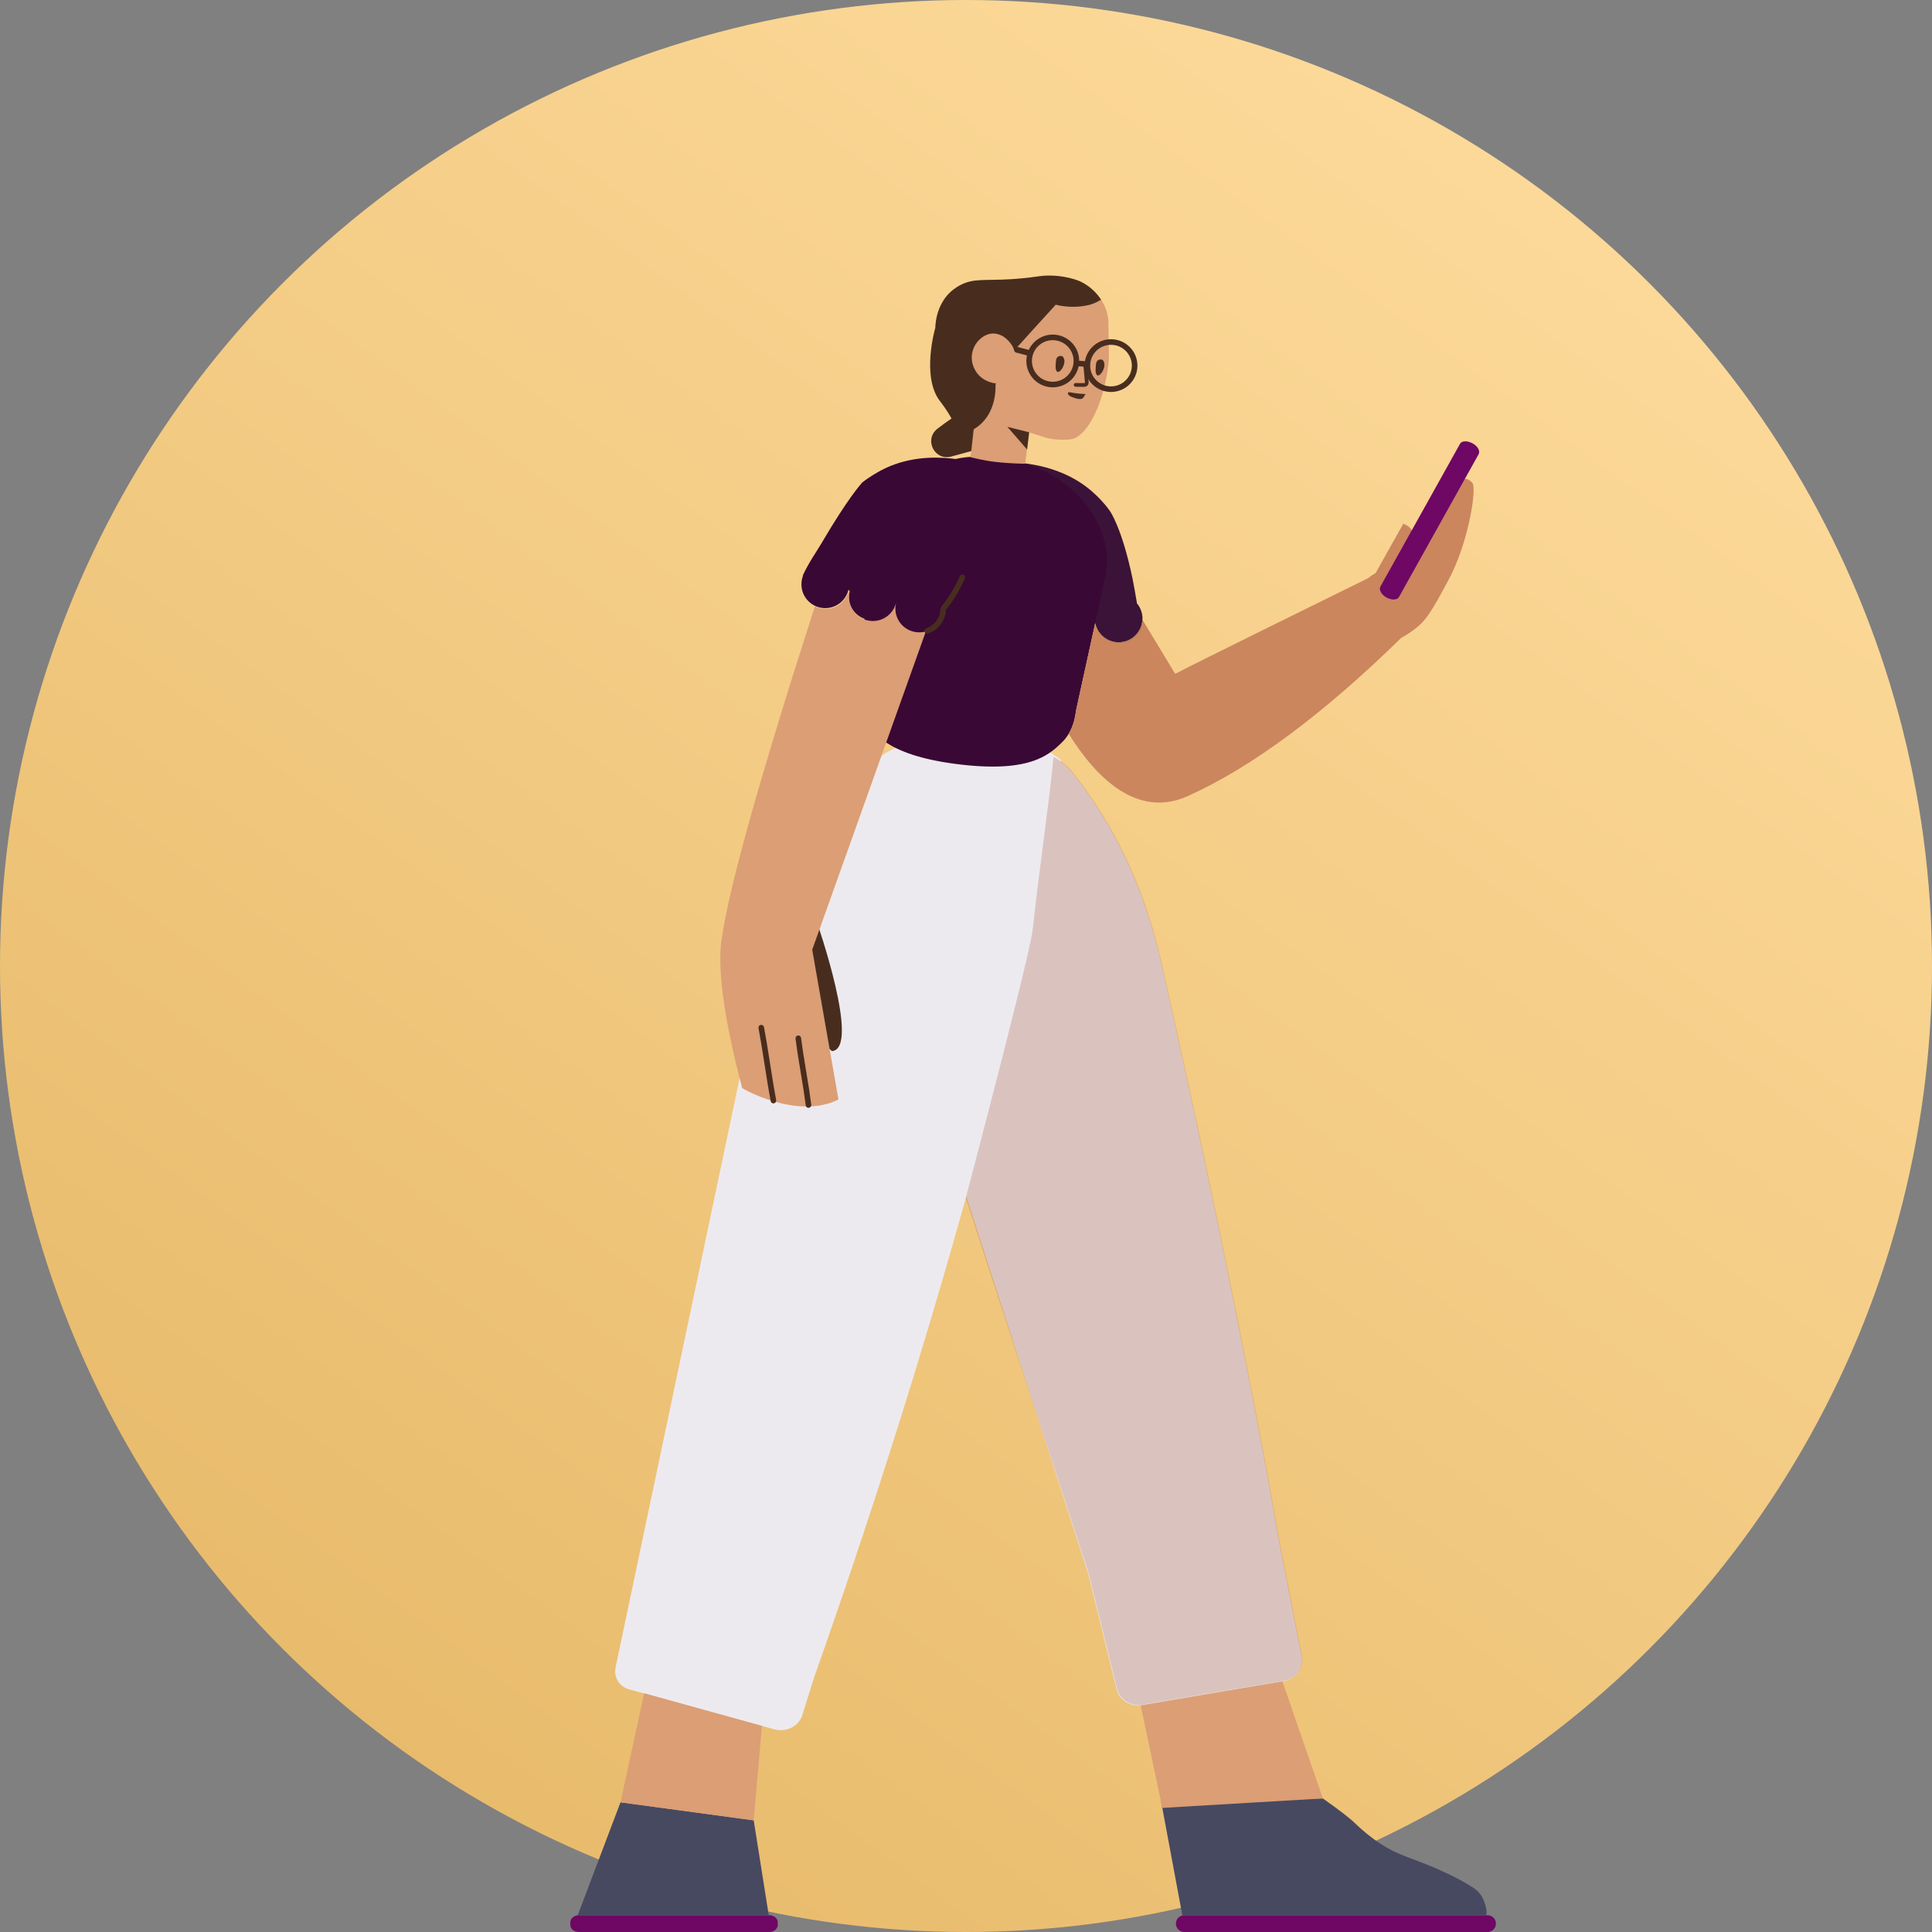 <svg width="524" height="524" viewBox="0 0 524 524" fill="none" xmlns="http://www.w3.org/2000/svg">
<rect x="0" y="0" width="524" height="524" fill="#808080" stroke="none"/>
<circle cx="262" cy="262" r="262" fill="url(#paint0_linear)"/>
<path d="M321.205 519.458C319.951 519.458 318.934 520.475 318.934 521.729C318.934 522.983 319.951 524 321.205 524H403.458C404.712 524 405.729 522.983 405.729 521.729C405.729 520.475 404.712 519.458 403.458 519.458H321.205ZM156.952 524H208.676C209.887 524 210.946 523.127 210.946 522.079V521.38C210.946 520.332 209.937 519.458 208.676 519.458H156.952C155.741 519.458 154.682 520.332 154.682 521.38V522.079C154.682 523.127 155.691 524 156.952 524Z" fill="#6F0765"/>
<path d="M320.683 519.519C320.85 519.48 321.025 519.459 321.205 519.459H403.101C403.155 519.182 403.182 518.834 403.174 518.383C403.118 518.031 403.111 517.627 403.003 517.225C402.355 514.814 401.57 513.213 399.274 511.789C396.978 510.366 394.634 509.094 392.192 507.976C383.185 503.743 380.108 503.796 374.185 499.913C371.735 498.29 369.481 496.412 367.376 494.379C365.973 493.024 363.109 490.823 358.782 487.775L314.898 488.49L320.683 519.519ZM156.677 519.474C156.768 519.464 156.86 519.459 156.953 519.459H208.502L204.423 493.716L168.293 488.822L156.677 519.474Z" fill="#474961"/>
<path d="M262.071 324.519C273.857 360.958 282.81 388.673 295.196 426.959L302.786 457.88C303.339 460.951 306.505 463.016 309.773 462.462L348.174 455.966C351.441 455.412 353.652 452.441 353.049 449.369C351.592 442.067 350.335 435.621 349.279 430.182C347.47 421.017 346.616 416.585 345.61 410.945C345.007 407.521 344.504 404.65 344.203 402.737C332.542 340.04 321.785 291.897 315.955 265.711C313.492 254.481 308.767 233.279 292.532 211.776C291.477 210.417 290.622 209.359 290.12 208.704C289.369 207.936 288.574 207.265 287.755 206.681C287.774 206.5 287.792 206.32 287.811 206.139C283.724 203.212 280.283 199.733 263.934 198.774C263.53 198.774 263.076 198.724 262.672 198.724C246.827 198.169 232.143 206.495 224.977 219.766L212.715 242.424C210.949 245.653 209.687 249.085 208.981 252.617L166.955 452.261C166.405 454.871 167.982 457.458 170.554 458.166L210.091 469.047C213.32 469.905 216.701 468.139 217.61 465.162L220.688 455.271C230.074 428.779 239.258 401.075 248.089 372.312C253.042 356.129 257.695 340.191 262.071 324.519Z" fill="#EDEAEF"/>
<path d="M221.658 250.393C221.658 250.393 233.464 284.339 225.673 285.089C225.673 285.089 221.364 282.156 218.873 273.996L216.838 259.035L221.658 250.393Z" fill="#482D1F"/>
<path opacity="0.2" d="M285.387 205.082C285.508 205.169 285.628 205.256 285.749 205.343C284.135 221.129 281.855 235.557 280.191 251.344C280.164 251.438 280.137 251.532 280.11 251.626C280.104 251.81 280.093 251.979 280.077 252.13C279.608 256.427 273.563 280.682 261.944 324.895C275.515 366.843 281.723 384.894 295.294 426.843L302.884 457.764C303.436 460.835 306.603 462.9 309.87 462.346L348.271 455.85C351.538 455.296 353.75 452.325 353.147 449.253C351.689 441.951 350.433 435.505 349.377 430.066C347.568 420.901 346.713 416.469 345.708 410.829C345.105 407.405 344.602 404.534 344.301 402.621C332.639 339.924 321.883 291.781 316.053 265.595C313.59 254.365 308.865 233.163 292.63 211.66C291.574 210.301 290.72 209.243 290.217 208.588C288.73 207.066 287.074 205.929 285.387 205.082Z" fill="#8C2A00"/>
<path d="M277.512 125.601C275.724 125.086 273.852 124.694 271.904 124.442L269.049 124.092C265.51 123.636 262.203 123.813 259.155 124.492L259.155 124.492C258.793 124.443 258.42 124.397 258.036 124.356C252.839 123.802 245.673 124.003 238.962 127.578C238.053 128.081 236.136 129.088 233.865 130.851C233.815 130.851 233.815 130.901 233.815 130.901C233.461 131.304 229.828 135.382 223.066 146.912C221.401 149.731 219.332 152.601 217.768 156.025C217.742 156.115 217.736 156.209 217.747 156.3C217.499 156.984 217.364 157.723 217.364 158.492C217.364 162.051 220.256 164.937 223.823 164.937C226.86 164.937 229.407 162.846 230.098 160.028L230.397 160.107C230.256 160.636 230.181 161.192 230.181 161.765C230.181 164.555 231.959 166.932 234.446 167.828L232.506 183.623C232.489 184.179 232.478 184.684 232.41 185.234C232.153 187.739 232.15 191.492 233.972 194.455C236.511 198.622 240.294 204.667 258.901 207.154C278.911 209.814 284.394 204.907 287.978 201.391C290.457 199.007 291.4 195.876 291.77 193.284C291.837 192.734 291.949 192.24 292.066 191.697L297.048 168.99C297.622 171.963 300.243 174.209 303.391 174.209C306.958 174.209 309.85 171.324 309.85 167.764C309.85 166.199 309.29 164.763 308.36 163.647C307.948 161.128 307.536 158.842 307.125 156.788C304.248 142.993 300.968 138.512 300.968 138.512C299.303 136.195 297.688 134.685 296.931 133.98C291.381 128.744 284.518 126.68 279.371 125.874C278.722 125.761 278.101 125.672 277.512 125.601Z" fill="#390835"/>
<path d="M358.779 487.775L347.817 456.024L309.383 462.552L315.248 490.342L358.779 487.775ZM206.652 468.103L174.714 459.244L168.29 488.822L204.42 493.716L206.652 468.103ZM279.104 117.249C279.24 117.294 279.379 117.339 279.521 117.384C283.86 118.794 283.608 118.693 283.911 118.794C287.14 119.499 289.865 119.247 290.37 119.147C294.558 118.593 299.049 110.587 300.563 99.359C300.715 98.453 300.715 97.547 300.765 96.641L300.614 87.628C300.614 85.614 300.059 83.651 299.049 81.939C298.948 81.737 298.847 81.586 298.747 81.435C298.393 80.932 298.04 80.428 297.687 80.025C296.324 78.414 294.71 77.256 293.044 76.451C289.108 74.84 284.668 74.689 282.195 75.041C281.842 75.091 280.732 75.242 279.167 75.444C277.704 75.796 276.291 75.998 274.828 76.048C274.02 76.098 273.415 76.803 273.415 77.609C273.718 85.396 273.886 89.692 273.919 90.498C273.97 91.706 270.892 89.088 269.529 89.038C267.107 88.988 264.079 92.915 263.322 95.432C262.515 98.05 263.474 100.719 265.089 102.38C266.249 103.538 267.612 104.042 268.52 104.294C268.924 104.294 269.378 104.696 269.529 105.2C269.529 105.2 269.529 105.25 269.58 105.301L266.451 111.292C266.401 111.443 266.35 111.494 266.35 111.494C266.35 111.494 266.397 111.519 266.482 111.565L264.685 111.191L263.222 123.993C263.222 123.993 266.561 124.93 270.378 125.327C272.922 125.591 275.482 125.741 278.057 125.775L279.104 117.249ZM309.841 168.065C309.684 171.485 306.855 174.209 303.389 174.209C300.242 174.209 297.621 171.963 297.047 168.99L292.065 191.697C291.947 192.24 291.836 192.734 291.768 193.283C291.512 195.08 290.981 197.135 289.854 199.02C297.371 211.056 308.493 222.086 322.23 215.877C339.586 208.033 358.855 193.738 380.038 172.992C381.079 172.426 382.302 171.688 383.551 170.749C386.773 168.332 388.238 165.965 393.041 156.953C397.787 147.991 400.297 134.667 399.535 131.344C399.36 130.841 397.652 128.779 395.66 130.693C393.492 132.757 386.539 144.164 383.434 149.451C383.394 149.518 383.351 149.584 383.306 149.649C384.089 146.309 383.792 143.176 380.596 142.059C380.596 142.059 377.07 148.376 373.103 155.411C372.354 155.855 371.628 156.34 370.95 156.88C363.334 160.625 323.88 180.036 318.731 182.763L309.841 168.065ZM251.117 171.244C250.542 171.412 249.934 171.502 249.305 171.502C245.738 171.502 242.846 168.616 242.846 165.057C242.846 164.571 242.9 164.097 243.002 163.642L242.985 163.637C242.254 166.396 239.735 168.43 236.74 168.43C233.173 168.43 230.281 165.545 230.281 161.986C230.281 161.413 230.356 160.857 230.496 160.328L230.197 160.249C229.507 163.067 226.959 165.158 223.923 165.158C222.874 165.158 221.883 164.908 221.008 164.466C206.154 210.619 197.757 240.551 195.815 254.263C195.704 254.718 195.621 255.208 195.567 255.733C194.701 264.162 196.612 277.288 201.298 295.111C201.338 295.217 216.164 303.812 227.408 298.21L220.293 257.581L251.117 171.244V171.244Z" fill="#DB9E75"/>
<path opacity="0.177" d="M278.061 125.774C290.107 129.466 298.248 138.81 299.994 148.795C300.477 151.492 300.283 154.309 299.651 156.971L297.075 168.711C297.437 171.928 300.173 174.429 303.494 174.429C307.061 174.429 309.953 171.544 309.953 167.985C309.953 166.399 309.379 164.924 308.427 163.777C307.927 160.486 307.789 159.809 307.228 157.009C304.352 143.213 301.072 138.732 301.072 138.732C299.407 136.416 297.724 134.783 296.967 134.078C291.416 128.842 284.94 126.779 279.793 125.973C279.214 125.873 278.631 125.811 278.061 125.774Z" fill="#444444"/>
<path opacity="0.2" d="M309.841 168.065C309.684 171.484 306.855 174.209 303.389 174.209C300.242 174.209 297.621 171.963 297.047 168.99L292.065 191.696C291.947 192.24 291.836 192.734 291.768 193.283C291.512 195.08 290.981 197.134 289.854 199.02C297.371 211.056 308.493 222.086 322.23 215.877C339.586 208.033 358.855 193.738 380.038 172.992C381.079 172.426 382.302 171.688 383.551 170.748C386.773 168.332 388.238 165.965 393.041 156.953C397.787 147.991 400.297 134.667 399.535 131.344C399.36 130.84 397.652 128.779 395.66 130.692C393.492 132.757 386.539 144.164 383.434 149.451C383.394 149.518 383.351 149.584 383.306 149.649C384.089 146.309 383.792 143.176 380.596 142.059C380.596 142.059 377.07 148.376 373.103 155.411C372.354 155.855 371.628 156.34 370.95 156.88C363.334 160.625 323.88 180.035 318.731 182.763L309.841 168.065Z" fill="#8C2A00"/>
<path d="M399.366 120.231C397.953 119.476 396.439 119.526 395.985 120.382L374.387 159.101C373.933 159.957 374.639 161.266 376.052 162.071C377.465 162.826 378.979 162.776 379.433 161.92L401.031 123.202C401.536 122.296 400.779 120.986 399.366 120.231Z" fill="#6F0765"/>
<path d="M270.19 103.967L269.934 103.991C269.278 103.84 267.209 103.538 265.594 101.877C263.979 100.265 263.021 97.597 263.878 94.979C264.635 92.461 267.057 90.397 269.48 90.447C270.842 90.498 271.952 91.152 272.104 91.253C273.87 92.411 274.677 94.022 274.677 94.022L275.178 95.152C275.355 94.875 275.524 94.615 275.686 94.375C279.219 90.447 282.751 86.57 286.334 82.643C288.352 83.147 291.683 83.6 295.467 82.694C296.678 82.392 297.738 81.787 298.646 81.284C298.293 80.78 297.94 80.277 297.587 79.874C296.224 78.263 294.61 77.105 292.944 76.299C289.008 74.688 284.568 74.537 282.095 74.89C281.742 74.94 280.632 75.091 279.067 75.292C278.613 75.343 278.159 75.393 277.604 75.443C276.292 75.544 275.283 75.645 274.677 75.695C267.007 76.199 264.03 75.343 260.195 77.457C259.488 77.86 257.873 78.817 256.511 80.579C254.392 83.344 253.75 86.473 253.656 89.072L253.635 89.038C253.635 89.038 249.85 102.128 254.896 108.724C256.403 110.693 257.406 112.268 258.071 113.508C256.92 114.288 255.594 115.234 254.19 116.327C250.557 119.247 253.483 125.037 257.974 123.829L263.435 122.347L264.1 116.416C270.073 112.95 270.071 105.809 270.002 104.318C270.064 104.201 270.127 104.084 270.19 103.967Z" fill="#482D1F"/>
<path d="M278.572 121.926L273.216 115.765L279.127 117.251L278.572 121.926Z" fill="#482D1F"/>
<path d="M297.29 98.553C297.189 99.409 296.987 100.92 297.391 101.574C298.047 102.632 299.813 100.215 299.51 98.503C299.359 97.798 299.006 97.496 298.602 97.496C297.946 97.446 297.391 97.899 297.29 98.553ZM286.441 97.597C286.34 98.453 286.138 99.963 286.542 100.618C287.198 101.675 288.964 99.258 288.661 97.546C288.51 96.842 288.156 96.54 287.753 96.54C287.097 96.489 286.542 96.942 286.441 97.597ZM294.815 98.659C294.79 98.382 294.545 98.177 294.267 98.202C293.99 98.227 293.785 98.472 293.81 98.75L294.262 103.739C294.262 103.803 294.193 103.889 294.173 103.891C293.831 103.917 293.622 103.917 292.76 103.901C292.353 103.893 292.072 103.889 291.739 103.889C291.461 103.889 291.235 104.115 291.235 104.394C291.235 104.673 291.461 104.899 291.739 104.899C292.064 104.899 292.339 104.902 292.741 104.91C293.64 104.927 293.863 104.927 294.212 104.899C294.806 104.899 295.272 104.318 295.27 103.694L294.815 98.659ZM290.982 107.767C291.487 107.969 293.102 108.573 293.707 107.969C293.96 107.717 294.414 106.861 294.414 106.861C294.414 106.861 293.051 106.861 291.436 106.609C290.528 106.458 289.872 106.257 289.67 106.509C289.62 106.559 289.67 106.71 289.67 106.811C289.771 107.314 290.629 107.667 290.982 107.767Z" fill="#482D1F"/>
<path d="M279.025 94.9L275.915 94.087C275.531 93.987 275.146 94.25 275.055 94.674C274.965 95.098 275.202 95.523 275.586 95.623L278.526 96.391C278.422 96.877 278.367 97.381 278.367 97.899C278.367 101.849 281.575 105.05 285.532 105.05C288.992 105.05 291.88 102.602 292.551 99.347L294.167 99.458C294.325 103.269 297.471 106.309 301.327 106.309C305.284 106.309 308.492 103.107 308.492 99.157C308.492 95.208 305.284 92.006 301.327 92.006C297.783 92.006 294.839 94.574 294.263 97.948L292.697 97.84C292.666 93.917 289.469 90.748 285.532 90.748C282.648 90.748 280.162 92.448 279.025 94.9ZM295.704 98.577C295.996 95.737 298.401 93.52 301.327 93.52C304.448 93.52 306.978 96.044 306.978 99.157C306.978 102.271 304.448 104.795 301.327 104.795C298.205 104.795 295.675 102.271 295.675 99.157C295.675 99.112 295.675 99.068 295.677 99.023C295.702 98.955 295.718 98.883 295.724 98.807C295.729 98.728 295.722 98.65 295.704 98.577ZM285.532 103.536C282.41 103.536 279.88 101.012 279.88 97.899C279.88 94.786 282.41 92.261 285.532 92.261C288.654 92.261 291.184 94.786 291.184 97.899C291.184 101.012 288.654 103.536 285.532 103.536Z" fill="#482D1F"/>
<path d="M217.267 281.506C217.215 281.091 216.837 280.797 216.422 280.848C216.008 280.899 215.713 281.277 215.764 281.692C216.086 284.293 216.401 286.305 217.151 290.78C217.898 295.234 218.21 297.231 218.529 299.803C218.58 300.218 218.958 300.513 219.373 300.461C219.788 300.41 220.082 300.032 220.031 299.617C219.709 297.017 219.394 295.004 218.644 290.53C217.897 286.076 217.585 284.078 217.267 281.506ZM207.211 278.581C207.134 278.17 206.739 277.9 206.328 277.977C205.917 278.054 205.646 278.449 205.723 278.86C206.249 281.669 206.608 283.855 207.369 288.731C208.131 293.622 208.492 295.818 209.022 298.647C209.099 299.058 209.494 299.329 209.905 299.252C210.316 299.175 210.587 298.779 210.51 298.368C209.983 295.559 209.625 293.373 208.864 288.498C208.102 283.607 207.741 281.41 207.211 278.581ZM256.559 165.379C256.57 165.367 256.581 165.355 256.591 165.342C258.498 163.009 260.271 160.161 261.694 156.909C261.862 156.526 261.687 156.08 261.304 155.912C260.921 155.745 260.475 155.919 260.307 156.302C258.941 159.424 257.241 162.155 255.419 164.384C255.295 164.535 255.24 164.72 255.249 164.901C255.123 165.036 255.046 165.218 255.046 165.417C255.046 165.578 255.029 165.743 254.995 165.94C254.979 166.026 254.961 166.118 254.936 166.233C254.922 166.298 254.87 166.528 254.868 166.536C254.391 168.35 253.002 169.797 251.225 170.388C250.828 170.52 250.613 170.948 250.745 171.345C250.877 171.742 251.306 171.956 251.702 171.824C253.96 171.074 255.725 169.235 256.34 166.89C256.338 166.901 256.398 166.631 256.415 166.555C256.444 166.423 256.466 166.312 256.485 166.203C256.535 165.925 256.56 165.674 256.56 165.417C256.56 165.404 256.56 165.391 256.559 165.379Z" fill="#482D1F"/>
<defs>
<linearGradient id="paint0_linear" x1="448.79" y1="-8.328" x2="64.408" y2="516.075" gradientUnits="userSpaceOnUse">
<stop stop-color="#FFDD9F"/>
<stop offset="1" stop-color="#E6B867"/>
</linearGradient>
</defs>
</svg>
